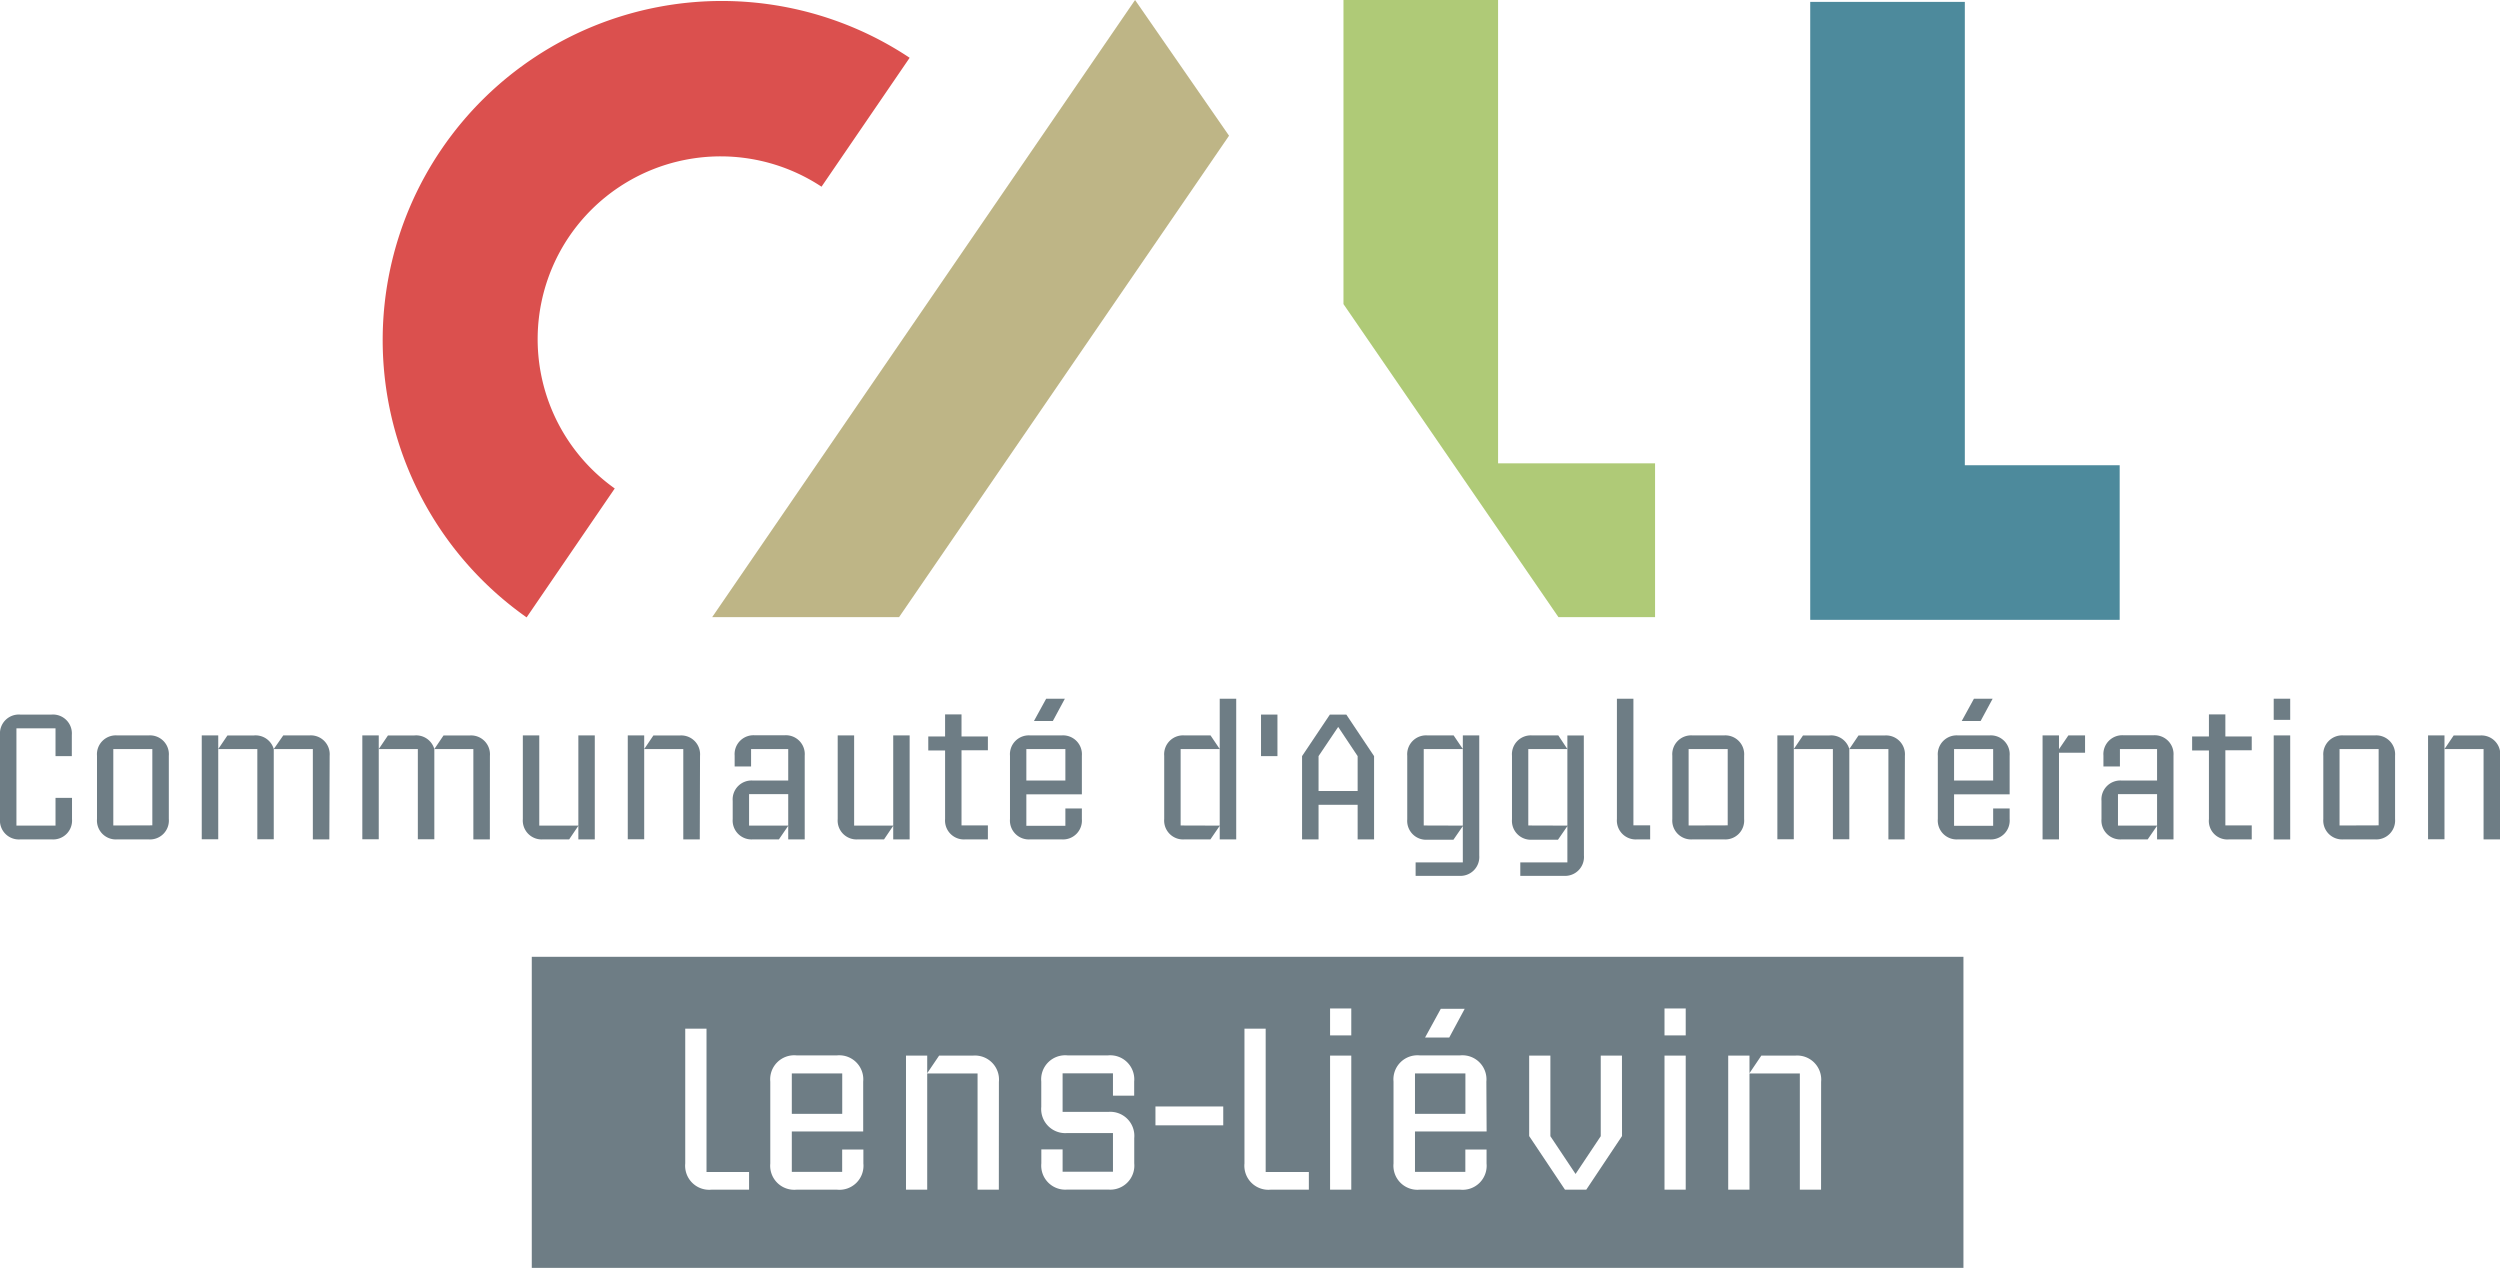 <svg xmlns="http://www.w3.org/2000/svg" viewBox="0 0 397.16 201.39"
     width="397.16mm"
     height="201.39mm"><defs><style>.cls-1{fill:#6e7d85;}.cls-2{fill:#beb586;}.cls-3{fill:#afca77;}.cls-4{fill:#4d8a9c;}.cls-5{fill:#db504e;}</style></defs><g id="Layer_2" data-name="Layer 2"><g id="INTRO_PANEL" data-name="INTRO PANEL"><path class="cls-1" d="M11.44,130.12a3,3,0,0,1-3.21,3.23h-5A3,3,0,0,1,0,130.12V116.74a3,3,0,0,1,3.2-3.22h5a3,3,0,0,1,3.21,3.22v3.38H8.82v-4.41H2.61v15.45H8.82v-4.41h2.62Z"/><path class="cls-1" d="M26.82,130.12a3,3,0,0,1-3.21,3.23h-5a3,3,0,0,1-3.2-3.23V120.06a3,3,0,0,1,3.2-3.23h5a3,3,0,0,1,3.21,3.23Zm-2.62,1V119H18v12.14Z"/><path class="cls-1" d="M52.32,133.35H49.7V119H43.49v14.33H40.88V119H34.67v14.33H32.05V116.83h2.62V119l1.46-2.16h4.16a3,3,0,0,1,3.2,2.16L45,116.83h4.16a3,3,0,0,1,3.21,3.23Z"/><path class="cls-1" d="M77.82,133.35H75.2V119H69v14.33H66.38V119H60.17v14.33H57.56V116.83h2.61V119l1.46-2.16h4.16A3,3,0,0,1,69,119l1.46-2.16h4.16a3,3,0,0,1,3.21,3.23Z"/><path class="cls-1" d="M94.49,133.35H91.88v-2.16l-1.46,2.16H86.26a3,3,0,0,1-3.2-3.23V116.83h2.61v14.33h6.21V116.83h2.61Z"/><path class="cls-1" d="M111.17,133.35h-2.62V119h-6.21v14.33H99.73V116.83h2.61V119l1.46-2.16H108a3,3,0,0,1,3.21,3.23Z"/><path class="cls-1" d="M127.84,133.35h-2.62v-2.16l-1.48,2.16h-4.13a3,3,0,0,1-3.21-3.23v-2.89a3,3,0,0,1,3.21-3.23h5.61v-5h-5.9v2.76h-2.61v-1.72a3,3,0,0,1,3.2-3.23h4.72a3,3,0,0,1,3.21,3.23Zm-2.62-2.19v-5H119v5Z"/><path class="cls-1" d="M144.51,133.35H141.9v-2.16l-1.46,2.16h-4.16a3,3,0,0,1-3.2-3.23V116.83h2.61v14.33h6.21V116.83h2.61Z"/><path class="cls-1" d="M156.94,133.35h-3.59a3,3,0,0,1-3.21-3.23v-10.9h-2.67V117h2.67v-3.51h2.61V117h4.19v2.19h-4.19v11.94h4.19Z"/><path class="cls-1" d="M171.87,130.12a3,3,0,0,1-3.21,3.23h-5a3,3,0,0,1-3.21-3.23V120.06a3,3,0,0,1,3.21-3.23h5a3,3,0,0,1,3.21,3.23v6.13h-8.82v5h6.2v-2.75h2.62ZM169.25,124v-5h-6.2v5Zm-.08-13-1.91,3.54h-3l1.94-3.54Z"/><path class="cls-1" d="M196.39,133.35h-2.62v-2.16l-1.48,2.16h-4.13a3,3,0,0,1-3.21-3.23V120.06a3,3,0,0,1,3.21-3.23h4.15l1.46,2.16V111h2.62Zm-2.62-2.19V119h-6.21v12.14Z"/><rect class="cls-1" x="200.33" y="113.52" width="2.61" height="6.6"/><path class="cls-1" d="M218.29,133.35h-2.61v-5.5h-6.21v5.5h-2.62V120.12l4.42-6.6h2.61l4.41,6.6Zm-2.61-7.69v-5.54l-3.09-4.64-3.12,4.64v5.54Z"/><path class="cls-1" d="M235,135.91a3,3,0,0,1-3.2,3.23h-6.91V137h7.5v-5.76l-1.49,2.16h-4.13a3,3,0,0,1-3.21-3.23V120.06a3,3,0,0,1,3.21-3.23h4.16l1.46,2.16v-2.16H235Zm-2.61-4.75V119h-6.21v12.14Z"/><path class="cls-1" d="M251.63,135.91a3,3,0,0,1-3.2,3.23h-6.91V137H249v-5.76l-1.49,2.16H243.4a3,3,0,0,1-3.2-3.23V120.06a3,3,0,0,1,3.2-3.23h4.16L249,119v-2.16h2.61ZM249,131.16V119h-6.21v12.14Z"/><path class="cls-1" d="M262.15,133.35h-2.07a3,3,0,0,1-3.21-3.23V111h2.62v20.12h2.66Z"/><path class="cls-1" d="M277.08,130.12a3,3,0,0,1-3.2,3.23h-5a3,3,0,0,1-3.21-3.23V120.06a3,3,0,0,1,3.21-3.23h5a3,3,0,0,1,3.2,3.23Zm-2.61,1V119h-6.21v12.14Z"/><path class="cls-1" d="M302.58,133.35H300V119h-6.21v14.33h-2.61V119h-6.21v14.33h-2.61V116.83h2.61V119l1.46-2.16h4.16a3,3,0,0,1,3.2,2.16l1.46-2.16h4.16a3,3,0,0,1,3.21,3.23Z"/><path class="cls-1" d="M319.26,130.12a3,3,0,0,1-3.21,3.23h-5a3,3,0,0,1-3.2-3.23V120.06a3,3,0,0,1,3.2-3.23h5a3,3,0,0,1,3.21,3.23v6.13h-8.83v5h6.21v-2.75h2.62ZM316.64,124v-5h-6.21v5Zm-.08-13-1.91,3.54h-3l1.94-3.54Z"/><polygon class="cls-1" points="331.24 119.58 327.1 119.58 327.1 133.35 324.49 133.35 324.49 116.83 327.1 116.83 327.1 119.02 328.59 116.83 331.24 116.83 331.24 119.58"/><path class="cls-1" d="M345.29,133.35h-2.61v-2.16l-1.49,2.16h-4.13a3,3,0,0,1-3.21-3.23v-2.89a3,3,0,0,1,3.21-3.23h5.62v-5h-5.9v2.76h-2.62v-1.72a3,3,0,0,1,3.21-3.23h4.72a3,3,0,0,1,3.2,3.23Zm-2.61-2.19v-5h-6.21v5Z"/><path class="cls-1" d="M357.72,133.35h-3.6a2.94,2.94,0,0,1-3.2-3.23v-10.9h-2.67V117h2.67v-3.51h2.61V117h4.19v2.19h-4.19v11.94h4.19Z"/><path class="cls-1" d="M363.83,114.36h-2.62V111h2.62Zm0,19h-2.62V116.83h2.62Z"/><path class="cls-1" d="M380.49,130.12a3,3,0,0,1-3.2,3.23h-5a3,3,0,0,1-3.2-3.23V120.06a3,3,0,0,1,3.2-3.23h5a3,3,0,0,1,3.2,3.23Zm-2.61,1V119h-6.21v12.14Z"/><path class="cls-1" d="M397.16,133.35h-2.61V119h-6.21v14.33h-2.61V116.83h2.61V119l1.46-2.16H394a3,3,0,0,1,3.2,3.23Z"/><polygon class="cls-2" points="180.32 0 113.14 98.04 142.83 98.04 195.25 21.56 180.32 0"/><polygon class="cls-3" points="237.99 0 213.43 0 213.43 48.31 247.58 98.04 262.93 98.04 262.93 73.61 237.99 73.61 237.99 0"/><polygon class="cls-4" points="336.74 98.47 336.74 73.91 312.14 73.91 312.14 0.3 287.58 0.3 287.58 98.47 336.74 98.47"/><rect class="cls-1" x="224.79" y="170.53" width="8.01" height="6.42"/><rect class="cls-1" x="125.79" y="170.53" width="8.01" height="6.42"/><path class="cls-1" d="M84.48,152v49.42H311.92V152Zm144.41,8.26h3.8l-2.46,4.57h-3.84ZM119,189H113a3.82,3.82,0,0,1-4.14-4.17V163.42h3.38v22.77H119Zm18.13-9.25H125.79v6.42h8v-3.55h3.37v2.21A3.82,3.82,0,0,1,133,189h-6.49a3.82,3.82,0,0,1-4.14-4.17v-13a3.82,3.82,0,0,1,4.14-4.17H133a3.82,3.82,0,0,1,4.13,4.17ZM158.68,189H155.3V170.53h-8V189h-3.37V167.7h3.37v2.79l1.89-2.79h5.36a3.82,3.82,0,0,1,4.14,4.17Zm21.5-14.94h-3.37v-3.55h-8v6.13h7.25a3.82,3.82,0,0,1,4.13,4.17v4a3.82,3.82,0,0,1-4.13,4.17h-6.49a3.82,3.82,0,0,1-4.14-4.17v-2.21h3.38v3.55h8V180h-7.25a3.83,3.83,0,0,1-4.14-4.17v-4a3.82,3.82,0,0,1,4.14-4.17h6.49a3.82,3.82,0,0,1,4.13,4.17Zm14.15,4.72H183.56v-3h10.77ZM207.93,189h-6.1a3.82,3.82,0,0,1-4.13-4.17V163.42h3.37v22.77h6.86Zm6.74,0H211.3V167.7h3.37Zm0-24.51H211.3v-4.28h3.37Zm21.5,15.26H224.79v6.42h8v-3.55h3.37v2.21A3.82,3.82,0,0,1,232,189h-6.49a3.82,3.82,0,0,1-4.13-4.17v-13a3.82,3.82,0,0,1,4.13-4.17H232a3.82,3.82,0,0,1,4.13,4.17Zm21.51.73L252,189h-3.38l-5.69-8.52V167.7h3.37v12.8l4,6,4-6V167.7h3.37ZM267.8,189h-3.37V167.7h3.37Zm0-24.51h-3.37v-4.28h3.37ZM289.3,189h-3.37V170.53h-8V189h-3.38V167.7h3.38v2.79l1.88-2.79h5.37a3.82,3.82,0,0,1,4.13,4.17Z"/><path class="cls-5" d="M90.43,37.56a29.09,29.09,0,0,1,40.08-7.9l14-20.48a53.87,53.87,0,0,0-60.85,88.9l14-20.48A29.08,29.08,0,0,1,90.43,37.56Z"/></g></g></svg>